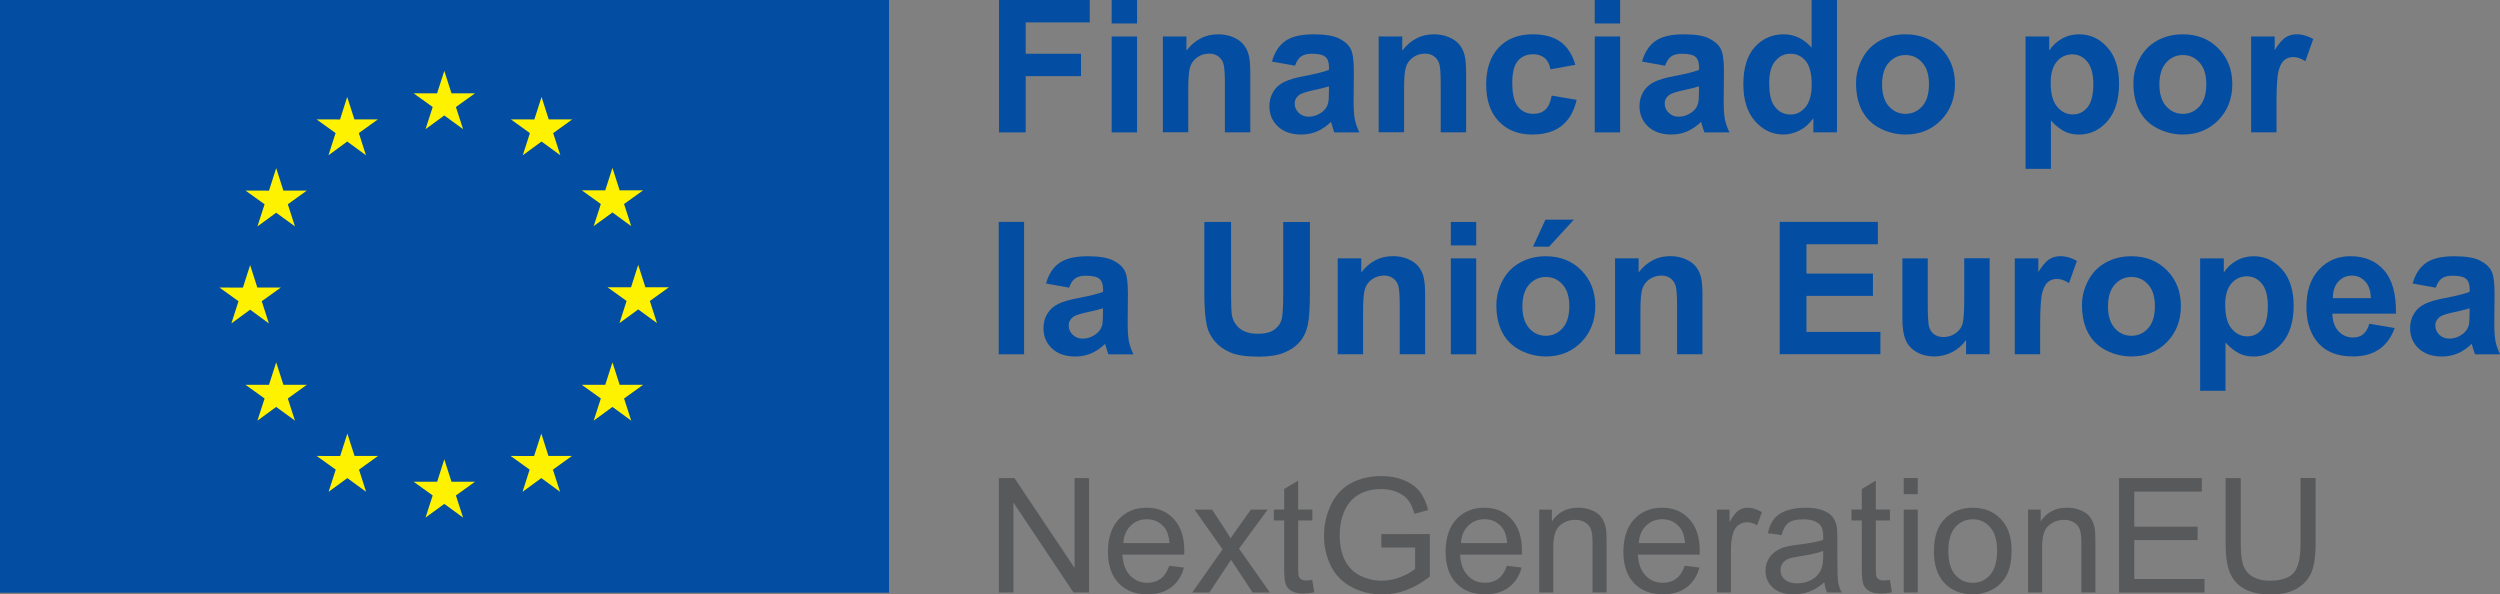 <?xml version="1.0" encoding="UTF-8"?>
<svg xmlns="http://www.w3.org/2000/svg" id="Capa_2" viewBox="0 0 482.45 114.71">
  <rect x="0" y="0" width="482.45" height="114.71" fill="#808080" stroke="none"/>
  <defs>
    <style>.cls-1{fill:#58595b;}.cls-1,.cls-2,.cls-3{stroke-width:0px;}.cls-2{fill:#034ea2;}.cls-3{fill:#fff200;}</style>
  </defs>
  <rect class="cls-2" x="0" y="0" width="171.56" height="114.38"></rect>
  <polyline class="cls-3" points="82.12 24.92 85.74 22.28 89.36 24.92 87.98 20.65 91.66 18.01 87.13 18.01 85.74 13.68 84.35 18.01 79.82 18.01 83.5 20.65 82.12 24.92"></polyline>
  <polyline class="cls-3" points="63.39 29.96 67.01 27.31 70.62 29.96 69.25 25.68 72.92 23.04 68.39 23.04 67 18.71 65.62 23.05 61.09 23.04 64.76 25.68 63.39 29.96"></polyline>
  <polyline class="cls-3" points="53.3 32.45 51.91 36.79 47.38 36.78 51.06 39.42 49.68 43.69 53.3 41.05 56.92 43.69 55.54 39.42 59.21 36.78 54.69 36.78 53.3 32.45"></polyline>
  <polyline class="cls-3" points="48.27 59.76 51.89 62.41 50.51 58.13 54.19 55.49 49.66 55.49 48.27 51.16 46.88 55.5 42.35 55.49 46.03 58.13 44.65 62.41 48.27 59.76"></polyline>
  <polyline class="cls-3" points="54.69 74.26 53.3 69.93 51.91 74.26 47.38 74.26 51.06 76.9 49.68 81.17 53.3 78.53 56.92 81.17 55.54 76.9 59.21 74.26 54.69 74.26"></polyline>
  <polyline class="cls-3" points="68.42 87.99 67.03 83.67 65.65 88 61.11 87.99 64.79 90.63 63.41 94.91 67.03 92.26 70.65 94.91 69.28 90.63 72.95 87.99 68.42 87.99"></polyline>
  <polyline class="cls-3" points="87.13 92.97 85.74 88.64 84.36 92.97 79.83 92.97 83.5 95.61 82.12 99.88 85.74 97.24 89.36 99.88 87.98 95.61 91.66 92.97 87.13 92.97"></polyline>
  <polyline class="cls-3" points="105.84 87.99 104.46 83.67 103.07 88 98.54 87.99 102.21 90.63 100.84 94.91 104.46 92.26 108.08 94.91 106.7 90.63 110.37 87.99 105.84 87.99"></polyline>
  <polyline class="cls-3" points="119.58 74.26 118.19 69.93 116.8 74.26 112.27 74.26 115.95 76.9 114.57 81.17 118.19 78.53 121.81 81.17 120.43 76.9 124.11 74.26 119.58 74.26"></polyline>
  <polyline class="cls-3" points="129.08 55.44 124.55 55.44 123.16 51.11 121.78 55.44 117.24 55.44 120.92 58.08 119.55 62.35 123.16 59.71 126.78 62.35 125.41 58.08 129.08 55.44"></polyline>
  <polyline class="cls-3" points="114.57 43.64 118.19 41 121.81 43.64 120.43 39.37 124.11 36.73 119.58 36.73 118.19 32.4 116.8 36.73 112.27 36.73 115.95 39.37 114.57 43.64"></polyline>
  <polyline class="cls-3" points="104.51 18.72 103.12 23.05 98.59 23.04 102.26 25.69 100.89 29.96 104.51 27.31 108.13 29.96 106.75 25.69 110.43 23.04 105.89 23.04 104.51 18.72"></polyline>
  <path class="cls-2" d="M192.79,25.54V0h17.51v4.32h-12.36v6.05h10.67v4.32h-10.67v10.86h-5.16Z"></path>
  <path class="cls-2" d="M214.53,4.53V0h4.9v4.53h-4.9ZM214.53,25.54V7.04h4.9v18.51h-4.9Z"></path>
  <path class="cls-2" d="M241.28,25.54h-4.9v-9.45c0-2-.1-3.29-.31-3.88-.21-.59-.55-1.04-1.02-1.37-.47-.33-1.04-.49-1.7-.49-.85,0-1.61.23-2.28.7-.67.46-1.14,1.08-1.39,1.85s-.37,2.18-.37,4.25v8.38h-4.9V7.04h4.55v2.72c1.61-2.09,3.65-3.14,6.1-3.14,1.08,0,2.07.19,2.96.58.89.39,1.57.89,2.03,1.49.46.6.78,1.29.96,2.06s.27,1.86.27,3.29v11.5Z"></path>
  <path class="cls-2" d="M249.9,12.68l-4.44-.8c.5-1.79,1.36-3.11,2.58-3.97,1.22-.86,3.03-1.29,5.44-1.29,2.18,0,3.81.26,4.88.78,1.07.52,1.82,1.17,2.26,1.97.44.8.65,2.26.65,4.38l-.05,5.72c0,1.63.08,2.83.24,3.6.16.77.45,1.6.88,2.48h-4.84c-.13-.33-.28-.81-.47-1.45-.08-.29-.14-.48-.17-.58-.84.81-1.73,1.42-2.68,1.83-.95.41-1.97.61-3.05.61-1.91,0-3.41-.52-4.51-1.55-1.1-1.03-1.65-2.34-1.65-3.92,0-1.05.25-1.98.75-2.8.5-.82,1.2-1.45,2.1-1.88.9-.44,2.2-.82,3.89-1.14,2.29-.43,3.87-.83,4.76-1.2v-.49c0-.94-.23-1.61-.7-2.01-.46-.4-1.34-.6-2.63-.6-.87,0-1.55.17-2.04.51s-.88.94-1.19,1.8ZM256.46,16.66c-.63.21-1.62.46-2.98.75-1.36.29-2.25.58-2.67.85-.64.45-.96,1.03-.96,1.73s.26,1.28.77,1.78c.51.5,1.16.75,1.95.75.88,0,1.73-.29,2.53-.87.59-.44.98-.98,1.17-1.62.13-.42.19-1.21.19-2.39v-.98Z"></path>
  <path class="cls-2" d="M282.93,25.54h-4.9v-9.45c0-2-.1-3.29-.31-3.88-.21-.59-.55-1.04-1.02-1.37-.47-.33-1.04-.49-1.7-.49-.85,0-1.61.23-2.28.7-.67.46-1.14,1.08-1.39,1.85s-.37,2.18-.37,4.25v8.38h-4.9V7.04h4.55v2.72c1.61-2.09,3.65-3.14,6.1-3.14,1.08,0,2.07.19,2.96.58.89.39,1.57.89,2.03,1.49.46.6.78,1.29.96,2.06s.27,1.86.27,3.29v11.5Z"></path>
  <path class="cls-2" d="M304.03,12.51l-4.83.87c-.16-.96-.53-1.69-1.11-2.18-.58-.49-1.32-.73-2.24-.73-1.22,0-2.19.42-2.92,1.26-.73.84-1.09,2.25-1.09,4.23,0,2.2.37,3.75,1.11,4.65s1.73,1.36,2.97,1.36c.93,0,1.69-.26,2.28-.79.59-.53,1.01-1.44,1.25-2.73l4.81.82c-.5,2.21-1.46,3.87-2.88,5-1.42,1.13-3.32,1.69-5.7,1.69-2.71,0-4.86-.85-6.47-2.56s-2.41-4.07-2.41-7.09.81-5.43,2.42-7.14c1.61-1.7,3.8-2.55,6.55-2.55,2.25,0,4.05.49,5.38,1.46,1.33.97,2.29,2.45,2.87,4.44Z"></path>
  <path class="cls-2" d="M307.75,4.53V0h4.9v4.53h-4.9ZM307.75,25.54V7.04h4.9v18.51h-4.9Z"></path>
  <path class="cls-2" d="M321.32,12.68l-4.44-.8c.5-1.79,1.36-3.11,2.58-3.97,1.22-.86,3.03-1.29,5.44-1.29,2.18,0,3.81.26,4.88.78,1.07.52,1.82,1.17,2.26,1.97.44.8.65,2.26.65,4.38l-.05,5.72c0,1.63.08,2.83.24,3.6.16.77.45,1.6.88,2.48h-4.84c-.13-.33-.28-.81-.47-1.45-.08-.29-.14-.48-.17-.58-.84.81-1.73,1.42-2.68,1.83-.95.41-1.97.61-3.05.61-1.91,0-3.41-.52-4.51-1.55-1.1-1.03-1.65-2.34-1.65-3.92,0-1.05.25-1.98.75-2.8.5-.82,1.2-1.45,2.1-1.88.9-.44,2.2-.82,3.89-1.14,2.29-.43,3.87-.83,4.76-1.2v-.49c0-.94-.23-1.61-.7-2.01-.46-.4-1.34-.6-2.63-.6-.87,0-1.55.17-2.04.51s-.88.94-1.19,1.8ZM327.87,16.66c-.63.21-1.62.46-2.98.75-1.36.29-2.25.58-2.67.85-.64.45-.96,1.03-.96,1.73s.26,1.28.77,1.78c.51.5,1.16.75,1.95.75.88,0,1.73-.29,2.53-.87.59-.44.98-.98,1.17-1.62.13-.42.19-1.21.19-2.39v-.98Z"></path>
  <path class="cls-2" d="M354.49,25.54h-4.55v-2.72c-.76,1.06-1.65,1.84-2.67,2.36-1.03.52-2.07.78-3.11.78-2.13,0-3.95-.86-5.46-2.57-1.52-1.71-2.27-4.1-2.27-7.17s.74-5.52,2.21-7.15c1.48-1.63,3.34-2.45,5.59-2.45,2.07,0,3.86.86,5.37,2.58V0h4.9v25.55ZM341.42,15.89c0,1.98.27,3.4.82,4.29.79,1.28,1.89,1.92,3.31,1.92,1.13,0,2.09-.48,2.88-1.44.79-.96,1.19-2.39,1.19-4.3,0-2.13-.38-3.66-1.15-4.59-.77-.93-1.75-1.4-2.94-1.4s-2.13.46-2.92,1.39c-.78.92-1.18,2.3-1.18,4.14Z"></path>
  <path class="cls-2" d="M358.18,16.03c0-1.63.4-3.2,1.2-4.72.8-1.52,1.94-2.68,3.41-3.49,1.47-.8,3.11-1.2,4.92-1.2,2.8,0,5.09.91,6.88,2.73,1.79,1.82,2.68,4.12,2.68,6.89s-.9,5.12-2.71,6.96c-1.81,1.84-4.08,2.76-6.82,2.76-1.7,0-3.31-.38-4.85-1.15-1.54-.77-2.71-1.89-3.51-3.37-.8-1.48-1.2-3.29-1.2-5.41ZM363.2,16.29c0,1.84.44,3.24,1.31,4.22.87.98,1.95,1.46,3.22,1.46s2.35-.49,3.22-1.46c.87-.98,1.3-2.39,1.3-4.25s-.43-3.21-1.3-4.18c-.87-.98-1.94-1.46-3.22-1.46s-2.35.49-3.22,1.46c-.87.98-1.31,2.38-1.31,4.22Z"></path>
  <path class="cls-2" d="M390.89,7.04h4.57v2.72c.59-.93,1.39-1.68,2.4-2.27,1.01-.58,2.13-.87,3.36-.87,2.15,0,3.97.84,5.47,2.53,1.5,1.68,2.25,4.03,2.25,7.04s-.75,5.49-2.26,7.21c-1.51,1.71-3.34,2.57-5.49,2.57-1.02,0-1.95-.2-2.78-.61-.83-.41-1.71-1.1-2.62-2.09v9.32h-4.9V7.04ZM395.74,15.98c0,2.08.41,3.62,1.24,4.61.82.99,1.83,1.49,3.02,1.49s2.08-.46,2.84-1.37c.75-.91,1.13-2.41,1.13-4.49,0-1.94-.39-3.38-1.17-4.32-.78-.94-1.74-1.41-2.89-1.41s-2.19.46-2.98,1.39c-.79.92-1.19,2.29-1.19,4.1Z"></path>
  <path class="cls-2" d="M411.7,16.03c0-1.63.4-3.2,1.2-4.72.8-1.52,1.94-2.68,3.41-3.49,1.47-.8,3.11-1.2,4.92-1.2,2.8,0,5.09.91,6.88,2.73,1.79,1.82,2.68,4.12,2.68,6.89s-.9,5.12-2.71,6.96c-1.81,1.84-4.08,2.76-6.82,2.76-1.7,0-3.31-.38-4.85-1.15-1.54-.77-2.71-1.89-3.51-3.37-.8-1.48-1.2-3.29-1.2-5.41ZM416.72,16.29c0,1.84.44,3.24,1.31,4.22.87.98,1.95,1.46,3.22,1.46s2.35-.49,3.22-1.46c.87-.98,1.3-2.39,1.3-4.25s-.43-3.21-1.3-4.18c-.87-.98-1.94-1.46-3.22-1.46s-2.35.49-3.22,1.46c-.87.98-1.31,2.38-1.31,4.22Z"></path>
  <path class="cls-2" d="M439.32,25.54h-4.9V7.04h4.55v2.63c.78-1.24,1.48-2.06,2.1-2.46.62-.39,1.33-.59,2.12-.59,1.12,0,2.19.31,3.22.92l-1.52,4.27c-.83-.53-1.59-.8-2.3-.8s-1.27.19-1.74.57c-.48.38-.85,1.06-1.12,2.05-.27.99-.41,3.06-.41,6.2v5.72Z"></path>
  <path class="cls-2" d="M192.73,68.37v-25.55h4.9v25.55h-4.9Z"></path>
  <path class="cls-2" d="M206.3,55.51l-4.44-.8c.5-1.79,1.36-3.11,2.58-3.97,1.22-.86,3.03-1.29,5.44-1.29,2.18,0,3.81.26,4.88.78,1.07.52,1.82,1.17,2.26,1.97.44.8.65,2.26.65,4.38l-.05,5.72c0,1.63.08,2.83.24,3.6.16.77.45,1.6.88,2.48h-4.84c-.13-.33-.28-.81-.47-1.45-.08-.29-.14-.48-.17-.57-.84.81-1.73,1.42-2.68,1.83-.95.41-1.97.61-3.05.61-1.91,0-3.41-.52-4.51-1.55-1.1-1.03-1.65-2.34-1.65-3.92,0-1.05.25-1.98.75-2.8.5-.82,1.2-1.45,2.1-1.88.9-.44,2.2-.82,3.89-1.14,2.29-.43,3.87-.83,4.76-1.2v-.49c0-.94-.23-1.61-.7-2.01-.46-.4-1.34-.6-2.63-.6-.87,0-1.55.17-2.04.51s-.88.94-1.19,1.8ZM212.85,59.49c-.63.21-1.62.46-2.98.75-1.36.29-2.25.58-2.67.85-.64.45-.96,1.03-.96,1.73s.26,1.28.77,1.78c.51.5,1.16.75,1.95.75.88,0,1.73-.29,2.53-.87.59-.44.98-.98,1.17-1.62.13-.42.19-1.21.19-2.39v-.98Z"></path>
  <path class="cls-2" d="M232.41,42.83h5.16v13.84c0,2.2.06,3.62.19,4.27.22,1.05.75,1.89,1.58,2.52.83.63,1.97.95,3.41.95s2.57-.3,3.31-.9c.74-.6,1.19-1.33,1.34-2.2.15-.87.23-2.32.23-4.34v-14.13h5.16v13.42c0,3.07-.14,5.23-.42,6.5-.28,1.27-.79,2.34-1.54,3.21-.75.87-1.75,1.57-3.01,2.08-1.25.52-2.89.78-4.91.78-2.44,0-4.29-.28-5.55-.84-1.26-.56-2.26-1.3-2.99-2.2-.73-.9-1.21-1.84-1.45-2.83-.34-1.46-.51-3.62-.51-6.48v-13.63Z"></path>
  <path class="cls-2" d="M275.02,68.37h-4.9v-9.45c0-2-.1-3.29-.31-3.88-.21-.59-.55-1.04-1.02-1.37-.47-.33-1.04-.49-1.7-.49-.85,0-1.61.23-2.28.7-.67.46-1.14,1.08-1.39,1.85s-.37,2.18-.37,4.25v8.38h-4.9v-18.51h4.55v2.72c1.61-2.09,3.65-3.14,6.1-3.14,1.08,0,2.07.19,2.96.58.89.39,1.57.89,2.03,1.49.46.6.78,1.29.96,2.06s.27,1.86.27,3.29v11.5Z"></path>
  <path class="cls-2" d="M279.98,47.36v-4.53h4.9v4.53h-4.9ZM279.98,68.37v-18.51h4.9v18.51h-4.9Z"></path>
  <path class="cls-2" d="M288.77,58.86c0-1.63.4-3.2,1.2-4.72.8-1.52,1.94-2.68,3.41-3.49,1.47-.8,3.11-1.2,4.92-1.2,2.8,0,5.09.91,6.88,2.73,1.79,1.82,2.68,4.12,2.68,6.89s-.9,5.12-2.71,6.96c-1.81,1.84-4.08,2.76-6.82,2.76-1.7,0-3.31-.38-4.85-1.15-1.54-.77-2.71-1.89-3.51-3.37-.8-1.48-1.2-3.29-1.2-5.41ZM293.79,59.12c0,1.84.44,3.24,1.31,4.22.87.98,1.95,1.46,3.22,1.46s2.35-.49,3.22-1.46c.87-.98,1.3-2.39,1.3-4.25s-.43-3.21-1.3-4.18c-.87-.98-1.94-1.46-3.22-1.46s-2.35.49-3.22,1.46c-.87.98-1.31,2.38-1.31,4.22ZM295.84,47.6l2.4-5.21h5.49l-4.79,5.21h-3.1Z"></path>
  <path class="cls-2" d="M328.54,68.37h-4.9v-9.45c0-2-.1-3.29-.31-3.88-.21-.59-.55-1.04-1.02-1.37-.47-.33-1.04-.49-1.7-.49-.85,0-1.61.23-2.28.7-.67.46-1.14,1.08-1.39,1.85-.25.77-.37,2.18-.37,4.25v8.38h-4.9v-18.51h4.55v2.72c1.61-2.09,3.65-3.14,6.1-3.14,1.08,0,2.07.19,2.96.58.89.39,1.57.89,2.03,1.49.46.6.78,1.29.96,2.06s.27,1.86.27,3.29v11.5Z"></path>
  <path class="cls-2" d="M343.45,68.37v-25.55h18.94v4.32h-13.78v5.66h12.83v4.3h-12.83v6.95h14.27v4.3h-19.43Z"></path>
  <path class="cls-2" d="M379.41,68.37v-2.77c-.67.99-1.56,1.77-2.66,2.34-1.1.57-2.26.85-3.48.85s-2.36-.27-3.35-.82c-.99-.55-1.7-1.31-2.14-2.3-.44-.99-.66-2.35-.66-4.1v-11.71h4.9v8.5c0,2.6.09,4.2.27,4.78s.51,1.05.98,1.39c.48.34,1.08.51,1.81.51.84,0,1.59-.23,2.25-.69.66-.46,1.12-1.03,1.36-1.71.24-.68.37-2.34.37-4.99v-7.81h4.9v18.51h-4.55Z"></path>
  <path class="cls-2" d="M393.71,68.37h-4.9v-18.51h4.55v2.63c.78-1.24,1.48-2.06,2.1-2.46.62-.39,1.33-.59,2.12-.59,1.12,0,2.19.31,3.22.92l-1.52,4.27c-.83-.53-1.59-.8-2.3-.8s-1.27.19-1.74.57c-.48.38-.85,1.06-1.12,2.05-.27.99-.41,3.06-.41,6.2v5.72Z"></path>
  <path class="cls-2" d="M401.78,58.86c0-1.63.4-3.2,1.2-4.72.8-1.52,1.94-2.68,3.41-3.49,1.47-.8,3.11-1.2,4.92-1.2,2.8,0,5.09.91,6.88,2.73,1.79,1.82,2.68,4.12,2.68,6.89s-.9,5.12-2.71,6.96c-1.81,1.84-4.08,2.76-6.82,2.76-1.7,0-3.31-.38-4.85-1.15-1.54-.77-2.71-1.89-3.51-3.37-.8-1.48-1.2-3.29-1.2-5.41ZM406.8,59.12c0,1.84.44,3.24,1.31,4.22.87.98,1.95,1.46,3.22,1.46s2.35-.49,3.22-1.46c.87-.98,1.3-2.39,1.3-4.25s-.43-3.21-1.3-4.18c-.87-.98-1.94-1.46-3.22-1.46s-2.35.49-3.22,1.46c-.87.98-1.31,2.38-1.31,4.22Z"></path>
  <path class="cls-2" d="M424.58,49.87h4.57v2.72c.59-.93,1.39-1.68,2.4-2.27,1.01-.58,2.13-.87,3.36-.87,2.15,0,3.97.84,5.47,2.53,1.5,1.68,2.25,4.03,2.25,7.04s-.75,5.49-2.26,7.21c-1.51,1.71-3.34,2.57-5.49,2.57-1.02,0-1.95-.2-2.78-.61-.83-.41-1.71-1.1-2.62-2.09v9.32h-4.9v-25.55ZM429.42,58.81c0,2.08.41,3.62,1.24,4.61.82.99,1.83,1.49,3.02,1.49s2.08-.46,2.84-1.37c.75-.91,1.13-2.41,1.13-4.49,0-1.94-.39-3.38-1.17-4.32-.78-.94-1.74-1.41-2.89-1.41s-2.19.46-2.98,1.39c-.79.92-1.19,2.29-1.19,4.1Z"></path>
  <path class="cls-2" d="M457.24,62.48l4.88.82c-.63,1.79-1.62,3.15-2.97,4.09s-3.05,1.4-5.08,1.4c-3.22,0-5.6-1.05-7.15-3.15-1.22-1.68-1.83-3.81-1.83-6.38,0-3.07.8-5.47,2.4-7.21,1.6-1.74,3.63-2.61,6.08-2.61,2.75,0,4.93.91,6.52,2.73,1.59,1.82,2.35,4.6,2.28,8.36h-12.27c.03,1.45.43,2.58,1.19,3.39.75.81,1.7,1.21,2.82,1.21.77,0,1.41-.21,1.93-.63s.92-1.09,1.19-2.02ZM457.52,57.53c-.03-1.42-.4-2.49-1.1-3.23s-1.54-1.11-2.54-1.11c-1.07,0-1.95.39-2.65,1.17-.7.78-1.04,1.84-1.03,3.17h7.32Z"></path>
  <path class="cls-2" d="M470.03,55.51l-4.44-.8c.5-1.79,1.36-3.11,2.58-3.97,1.22-.86,3.03-1.29,5.44-1.29,2.18,0,3.81.26,4.88.78,1.07.52,1.82,1.17,2.26,1.97.44.8.65,2.26.65,4.38l-.05,5.72c0,1.63.08,2.83.24,3.6.16.77.45,1.6.88,2.48h-4.84c-.13-.33-.28-.81-.47-1.45-.08-.29-.14-.48-.17-.57-.84.81-1.73,1.42-2.68,1.83-.95.41-1.97.61-3.05.61-1.91,0-3.41-.52-4.51-1.55-1.1-1.03-1.65-2.34-1.65-3.92,0-1.05.25-1.98.75-2.8.5-.82,1.2-1.45,2.1-1.88.9-.44,2.2-.82,3.89-1.14,2.29-.43,3.87-.83,4.76-1.2v-.49c0-.94-.23-1.61-.7-2.01-.46-.4-1.34-.6-2.63-.6-.87,0-1.55.17-2.04.51s-.88.94-1.19,1.8ZM476.58,59.49c-.63.21-1.62.46-2.98.75-1.36.29-2.25.58-2.67.85-.64.45-.96,1.03-.96,1.73s.26,1.28.77,1.78c.51.5,1.16.75,1.95.75.88,0,1.73-.29,2.53-.87.59-.44.98-.98,1.17-1.62.13-.42.19-1.21.19-2.39v-.98Z"></path>
  <path class="cls-1" d="M192.77,114.34v-22.08h3l11.6,17.34v-17.34h2.8v22.08h-3l-11.6-17.35v17.35h-2.8Z"></path>
  <path class="cls-1" d="M225.68,109.18l2.8.35c-.44,1.64-1.26,2.91-2.46,3.81-1.2.9-2.72,1.36-4.58,1.36-2.34,0-4.2-.72-5.57-2.16-1.37-1.44-2.06-3.46-2.06-6.06s.69-4.78,2.08-6.27,3.18-2.23,5.39-2.23,3.89.73,5.24,2.18c1.36,1.46,2.03,3.5,2.03,6.15,0,.16,0,.4-.02.72h-11.93c.1,1.76.6,3.1,1.49,4.04.89.93,2.01,1.4,3.34,1.4.99,0,1.84-.26,2.55-.78s1.26-1.36,1.67-2.5ZM216.78,104.8h8.93c-.12-1.35-.46-2.35-1.02-3.03-.86-1.04-1.98-1.57-3.36-1.57-1.25,0-2.29.42-3.14,1.25s-1.32,1.95-1.41,3.34Z"></path>
  <path class="cls-1" d="M230.08,114.34l5.85-8.32-5.41-7.68h3.39l2.46,3.75c.46.71.83,1.31,1.11,1.79.44-.66.85-1.25,1.22-1.76l2.7-3.78h3.24l-5.53,7.53,5.95,8.47h-3.33l-3.28-4.97-.87-1.34-4.2,6.31h-3.28Z"></path>
  <path class="cls-1" d="M253.24,111.91l.39,2.4c-.76.16-1.45.24-2.05.24-.98,0-1.75-.16-2.29-.47-.54-.31-.92-.72-1.14-1.23-.22-.51-.33-1.57-.33-3.2v-9.21h-1.99v-2.11h1.99v-3.96l2.7-1.63v5.59h2.73v2.11h-2.73v9.36c0,.77.05,1.27.14,1.49s.25.4.47.53c.22.13.52.2.93.2.3,0,.7-.03,1.19-.11Z"></path>
  <path class="cls-1" d="M266.57,105.67v-2.59l9.36-.02v8.2c-1.44,1.14-2.92,2.01-4.44,2.58-1.53.58-3.09.87-4.7.87-2.17,0-4.14-.46-5.91-1.39s-3.11-2.27-4.01-4.03c-.9-1.76-1.36-3.72-1.36-5.89s.45-4.16,1.35-6.02c.9-1.86,2.19-3.25,3.88-4.15,1.69-.9,3.63-1.36,5.83-1.36,1.6,0,3.04.26,4.33.78,1.29.52,2.3,1.24,3.04,2.16s1.29,2.13,1.67,3.62l-2.64.72c-.33-1.12-.74-2.01-1.24-2.65s-1.2-1.16-2.11-1.54c-.91-.39-1.93-.58-3.04-.58-1.33,0-2.49.2-3.46.61-.97.41-1.76.94-2.36,1.6-.6.66-1.06,1.39-1.39,2.18-.56,1.37-.84,2.85-.84,4.44,0,1.97.34,3.62,1.02,4.94.68,1.33,1.66,2.31,2.96,2.95s2.67.96,4.13.96c1.26,0,2.5-.24,3.71-.73,1.21-.49,2.12-1.01,2.74-1.56v-4.11h-6.49Z"></path>
  <path class="cls-1" d="M290.84,109.18l2.8.35c-.44,1.64-1.26,2.91-2.46,3.81-1.2.9-2.72,1.36-4.58,1.36-2.34,0-4.2-.72-5.57-2.16-1.37-1.44-2.06-3.46-2.06-6.06s.69-4.78,2.08-6.27,3.18-2.23,5.39-2.23,3.89.73,5.24,2.18c1.36,1.46,2.03,3.5,2.03,6.15,0,.16,0,.4-.02.72h-11.93c.1,1.76.6,3.1,1.49,4.04.89.93,2.01,1.4,3.34,1.4.99,0,1.84-.26,2.55-.78s1.26-1.36,1.67-2.5ZM281.93,104.8h8.93c-.12-1.35-.46-2.35-1.02-3.03-.86-1.04-1.98-1.57-3.36-1.57-1.25,0-2.29.42-3.14,1.25s-1.32,1.95-1.41,3.34Z"></path>
  <path class="cls-1" d="M297.04,114.34v-16h2.44v2.27c1.18-1.76,2.87-2.64,5.09-2.64.96,0,1.85.17,2.66.52s1.41.8,1.82,1.36c.4.56.68,1.23.84,2,.1.5.15,1.38.15,2.64v9.84h-2.71v-9.73c0-1.1-.11-1.93-.32-2.48-.21-.55-.58-.98-1.12-1.31-.54-.33-1.17-.49-1.89-.49-1.15,0-2.15.37-2.99,1.1s-1.26,2.12-1.26,4.17v8.74h-2.71Z"></path>
  <path class="cls-1" d="M325.15,109.18l2.8.35c-.44,1.64-1.26,2.91-2.46,3.81-1.2.9-2.72,1.36-4.58,1.36-2.34,0-4.2-.72-5.57-2.16-1.37-1.44-2.06-3.46-2.06-6.06s.69-4.78,2.08-6.27,3.18-2.23,5.39-2.23,3.89.73,5.24,2.18c1.36,1.46,2.03,3.5,2.03,6.15,0,.16,0,.4-.02.72h-11.93c.1,1.76.6,3.1,1.49,4.04.89.93,2.01,1.4,3.34,1.4.99,0,1.84-.26,2.55-.78s1.26-1.36,1.67-2.5ZM316.25,104.8h8.93c-.12-1.35-.46-2.35-1.02-3.03-.86-1.04-1.98-1.57-3.36-1.57-1.25,0-2.29.42-3.14,1.25s-1.32,1.95-1.41,3.34Z"></path>
  <path class="cls-1" d="M331.33,114.34v-16h2.44v2.42c.62-1.13,1.2-1.88,1.72-2.24s1.11-.54,1.74-.54c.91,0,1.84.29,2.79.87l-.93,2.52c-.66-.39-1.33-.59-1.99-.59-.59,0-1.12.18-1.6.53-.47.36-.81.85-1.01,1.48-.3.96-.45,2.02-.45,3.16v8.38h-2.71Z"></path>
  <path class="cls-1" d="M352.07,112.36c-1,.85-1.97,1.46-2.9,1.81s-1.93.53-2.99.53c-1.76,0-3.11-.43-4.05-1.29-.94-.86-1.42-1.96-1.42-3.29,0-.78.18-1.5.53-2.15.36-.65.82-1.17,1.4-1.56.58-.39,1.23-.69,1.95-.89.53-.14,1.34-.28,2.41-.41,2.19-.26,3.8-.57,4.83-.93,0-.37.02-.61.02-.71,0-1.1-.26-1.88-.77-2.33-.69-.61-1.72-.92-3.09-.92-1.28,0-2.22.22-2.83.67-.61.45-1.06,1.24-1.35,2.37l-2.65-.36c.24-1.13.64-2.05,1.19-2.75.55-.7,1.35-1.24,2.4-1.61s2.25-.56,3.63-.56,2.48.16,3.33.48,1.48.73,1.88,1.21.68,1.1.84,1.85c.09.46.14,1.29.14,2.5v3.62c0,2.52.06,4.12.17,4.78s.34,1.31.69,1.92h-2.83c-.28-.56-.46-1.22-.54-1.97ZM351.85,106.31c-.98.4-2.46.74-4.43,1.02-1.11.16-1.9.34-2.37.54-.46.2-.82.5-1.07.88s-.38.82-.38,1.29c0,.72.27,1.33.82,1.81.55.48,1.35.72,2.4.72s1.97-.23,2.79-.69,1.41-1.08,1.79-1.88c.29-.61.44-1.52.44-2.71v-.99Z"></path>
  <path class="cls-1" d="M364.71,111.91l.39,2.4c-.76.16-1.45.24-2.05.24-.98,0-1.75-.16-2.29-.47-.54-.31-.92-.72-1.14-1.23-.22-.51-.33-1.57-.33-3.2v-9.21h-1.99v-2.11h1.99v-3.96l2.7-1.63v5.59h2.73v2.11h-2.73v9.36c0,.77.05,1.27.14,1.49s.25.4.47.53c.22.13.52.2.93.2.3,0,.7-.03,1.19-.11Z"></path>
  <path class="cls-1" d="M367.38,95.37v-3.12h2.71v3.12h-2.71ZM367.38,114.34v-16h2.71v16h-2.71Z"></path>
  <path class="cls-1" d="M373.21,106.34c0-2.96.82-5.16,2.47-6.58,1.38-1.19,3.05-1.78,5.03-1.78,2.2,0,4,.72,5.39,2.16,1.4,1.44,2.09,3.43,2.09,5.97,0,2.06-.31,3.68-.93,4.86-.62,1.18-1.52,2.1-2.7,2.75-1.18.65-2.47.98-3.86.98-2.24,0-4.05-.72-5.43-2.15-1.38-1.44-2.07-3.5-2.07-6.21ZM375.99,106.34c0,2.05.45,3.58,1.34,4.6.89,1.02,2.02,1.53,3.37,1.53s2.47-.51,3.36-1.54,1.34-2.59,1.34-4.69c0-1.98-.45-3.48-1.35-4.5-.9-1.02-2.02-1.53-3.35-1.53s-2.48.51-3.37,1.52c-.89,1.01-1.34,2.55-1.34,4.59Z"></path>
  <path class="cls-1" d="M391.37,114.34v-16h2.44v2.27c1.18-1.76,2.87-2.64,5.09-2.64.96,0,1.85.17,2.66.52s1.41.8,1.82,1.36c.4.56.68,1.23.84,2,.1.5.15,1.38.15,2.64v9.84h-2.71v-9.73c0-1.1-.11-1.93-.32-2.48-.21-.55-.58-.98-1.12-1.31-.54-.33-1.17-.49-1.89-.49-1.15,0-2.15.37-2.99,1.1s-1.26,2.12-1.26,4.17v8.74h-2.71Z"></path>
  <path class="cls-1" d="M408.94,114.34v-22.08h15.97v2.61h-13.04v6.76h12.22v2.59h-12.22v7.52h13.56v2.61h-16.48Z"></path>
  <path class="cls-1" d="M443.95,92.25h2.92v12.76c0,2.22-.25,3.98-.75,5.29s-1.41,2.37-2.72,3.19c-1.31.82-3.03,1.23-5.16,1.23s-3.76-.36-5.08-1.07-2.25-1.74-2.82-3.1c-.56-1.35-.84-3.2-.84-5.54v-12.76h2.92v12.74c0,1.92.18,3.33.54,4.24.36.91.97,1.61,1.84,2.1.87.49,1.93.74,3.19.74,2.15,0,3.68-.49,4.59-1.46.91-.97,1.37-2.85,1.37-5.62v-12.74Z"></path>
</svg>
